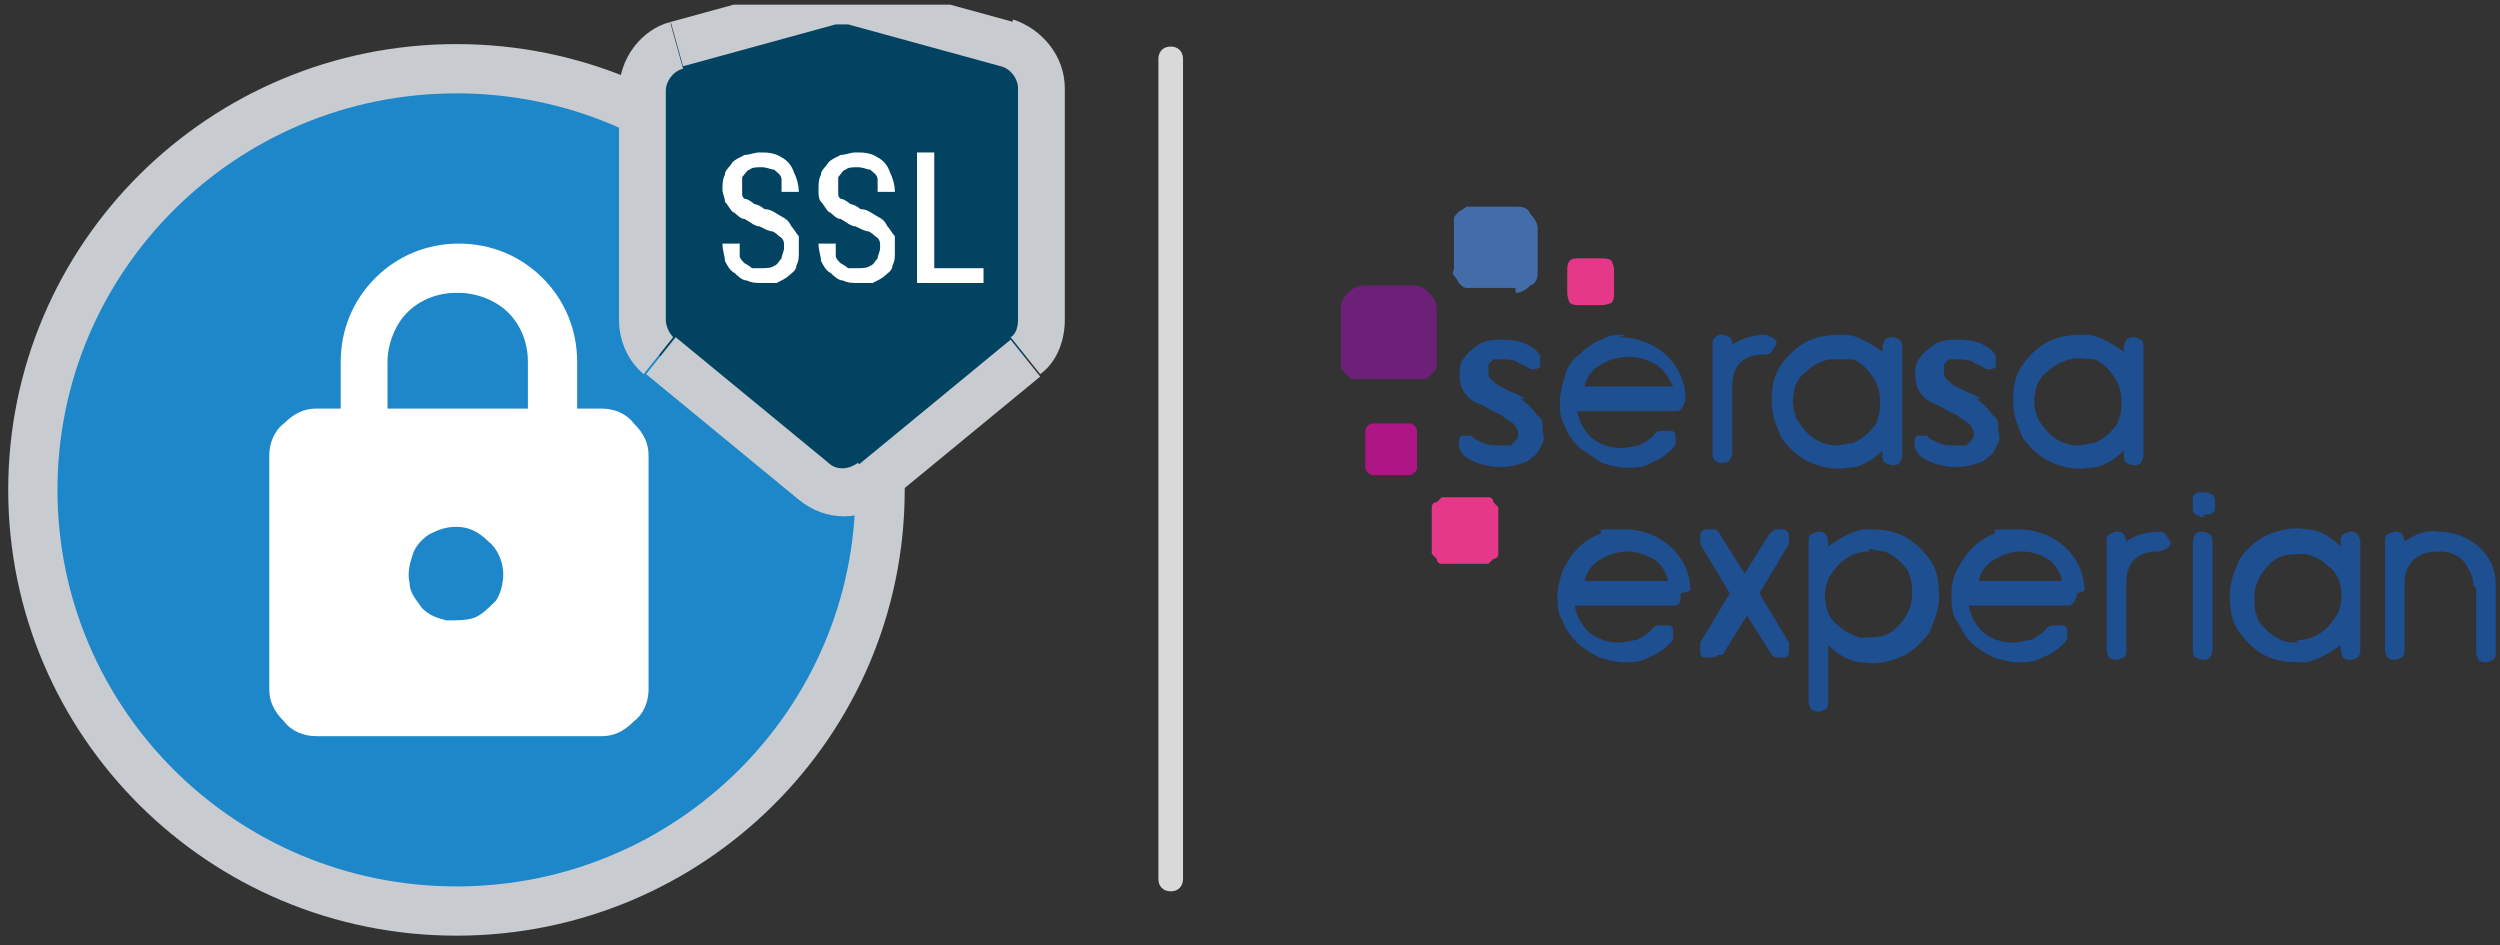 <svg width="201" height="76" viewBox="0 0 201 76" fill="none" xmlns="http://www.w3.org/2000/svg">
<rect x="0" y="0" width="201" height="76" fill="#333333" stroke="none"/>
<g clip-path="url(#clip0_8131_6138)">
<path d="M36.7 73.248C55.511 73.248 70.759 58.087 70.759 39.386C70.759 20.685 55.511 5.525 36.7 5.525C17.89 5.525 2.641 20.685 2.641 39.386C2.641 58.087 17.89 73.248 36.7 73.248Z" fill="#1D87C9" stroke="#C8CCD1" stroke-width="3.96"/>
<path fill-rule="evenodd" clip-rule="evenodd" d="M83.829 7.109C83.829 5.327 82.641 3.941 81.057 3.545L68.78 0.178C68.186 0.178 67.394 0.178 66.799 0.178L54.522 3.545C52.938 3.941 51.75 5.525 51.75 7.109V25.723C51.75 26.911 52.344 27.901 53.136 28.693L65.413 38.792C66.799 39.98 68.78 39.98 70.166 38.792L82.443 28.693C83.235 27.901 83.829 26.911 83.829 25.723V7.109Z" fill="#014361"/>
<path d="M68.185 1.96L80.463 5.327L81.453 1.762L69.175 -1.604L68.185 1.96ZM54.918 5.327L67.195 1.96L66.205 -1.604L53.928 1.762L54.918 5.327ZM53.532 25.723V7.109H49.77V25.723H53.532ZM66.601 37.208L54.324 27.109L51.948 30.079L64.225 40.178L66.601 37.208ZM81.255 27.307L68.978 37.406L71.354 40.376L83.631 30.277L81.255 27.307ZM81.849 7.109V25.723H85.611V7.109H81.849ZM83.631 30.079C85.017 29.089 85.611 27.307 85.611 25.723H81.849C81.849 26.317 81.651 26.911 81.255 27.109L83.631 30.079ZM64.225 40.178C66.403 41.96 69.374 41.96 71.354 40.178L68.978 37.208C68.185 37.802 67.195 37.802 66.601 37.208L64.225 40.178ZM49.77 25.723C49.77 27.505 50.562 29.089 51.75 30.079L54.126 27.109C53.73 26.713 53.532 26.119 53.532 25.723H49.77ZM53.928 1.762C51.552 2.356 49.77 4.733 49.77 7.307H53.532C53.532 6.515 54.126 5.723 54.918 5.525L53.928 1.96V1.762ZM80.463 5.327C81.255 5.525 81.849 6.317 81.849 7.109H85.611C85.611 4.535 83.829 2.356 81.453 1.564L80.463 5.129V5.327ZM69.175 -1.604C68.185 -1.802 67.195 -1.802 66.205 -1.604L67.195 1.96C67.591 1.96 67.789 1.96 68.185 1.96L69.175 -1.604Z" fill="#C8CCD1"/>
<path d="M63.036 20.178C63.036 19.98 63.036 19.782 63.036 19.584C63.036 19.584 63.036 19.188 62.64 18.99C62.64 18.99 62.244 18.594 62.046 18.594C61.848 18.594 61.452 18.396 61.056 18.198C60.66 18.198 60.264 17.802 59.868 17.604C59.472 17.604 59.274 17.208 58.878 17.01C58.68 16.812 58.482 16.416 58.284 16.218C58.284 15.822 58.086 15.624 58.086 15.228C58.086 14.832 58.086 14.436 58.284 14.04C58.284 13.644 58.68 13.446 58.878 13.05C59.076 12.851 59.472 12.653 59.868 12.456C60.264 12.456 60.66 12.257 61.056 12.257C61.65 12.257 62.244 12.257 62.838 12.653C63.234 12.851 63.63 13.248 63.828 13.842C64.026 14.238 64.225 14.832 64.225 15.426H62.838C62.838 15.03 62.838 14.634 62.838 14.436C62.838 14.04 62.442 13.842 62.244 13.644C62.046 13.644 61.65 13.446 61.254 13.446C60.858 13.446 60.462 13.446 60.264 13.644C60.066 13.644 59.868 14.04 59.67 14.238C59.67 14.436 59.67 14.832 59.67 15.03C59.67 15.228 59.67 15.426 59.67 15.624C59.67 15.624 59.67 16.02 60.066 16.02C60.066 16.02 60.462 16.218 60.66 16.416C60.858 16.416 61.254 16.614 61.452 16.812C62.046 16.812 62.442 17.208 62.838 17.406C63.234 17.604 63.432 17.802 63.63 18.198C63.828 18.396 64.026 18.792 64.225 18.99C64.225 19.386 64.225 19.584 64.225 20.178C64.225 20.772 64.225 20.97 64.026 21.366C64.026 21.762 63.63 21.96 63.432 22.158C63.234 22.357 62.838 22.555 62.442 22.753C62.046 22.753 61.65 22.753 61.254 22.753C60.858 22.753 60.462 22.753 60.066 22.555C59.67 22.555 59.274 22.158 59.076 21.96C58.68 21.762 58.482 21.366 58.284 20.97C58.284 20.574 58.086 20.178 58.086 19.584H59.472C59.472 19.98 59.472 20.178 59.472 20.574C59.472 20.772 59.67 20.97 59.868 21.168C59.868 21.168 60.264 21.366 60.462 21.564C60.66 21.564 61.056 21.564 61.254 21.564C61.452 21.564 62.046 21.564 62.244 21.366C62.442 21.366 62.64 20.97 62.838 20.772C62.838 20.574 63.036 20.178 63.036 19.98V20.178ZM70.759 20.178C70.759 19.98 70.759 19.782 70.759 19.584C70.759 19.584 70.759 19.188 70.363 18.99C70.363 18.99 69.967 18.594 69.769 18.594C69.571 18.594 69.175 18.396 68.779 18.198C68.383 18.198 67.987 17.802 67.591 17.604C67.195 17.604 66.997 17.208 66.601 17.01C66.403 16.812 66.205 16.416 66.007 16.218C65.809 16.02 65.809 15.624 65.809 15.228C65.809 14.832 65.809 14.436 66.007 14.04C66.007 13.644 66.403 13.446 66.601 13.05C66.799 12.851 67.195 12.653 67.591 12.456C67.987 12.456 68.383 12.257 68.779 12.257C69.373 12.257 69.967 12.257 70.561 12.653C70.957 12.851 71.353 13.248 71.551 13.842C71.749 14.238 71.947 14.832 71.947 15.426H70.561C70.561 15.03 70.561 14.634 70.561 14.436C70.561 14.04 70.165 13.842 69.967 13.644C69.769 13.644 69.373 13.446 68.977 13.446C68.581 13.446 68.185 13.446 67.987 13.644C67.789 13.644 67.591 14.04 67.393 14.238C67.393 14.436 67.393 14.832 67.393 15.03C67.393 15.228 67.393 15.426 67.393 15.624C67.393 15.624 67.393 16.02 67.789 16.02C67.789 16.02 68.185 16.218 68.383 16.416C68.581 16.416 68.977 16.614 69.175 16.812C69.769 16.812 70.165 17.208 70.561 17.406C70.957 17.604 71.155 17.802 71.353 18.198C71.551 18.396 71.749 18.792 71.947 18.99C71.947 19.386 71.947 19.584 71.947 20.178C71.947 20.772 71.947 20.97 71.749 21.366C71.749 21.762 71.353 21.96 71.155 22.158C70.957 22.357 70.561 22.555 70.165 22.753C69.769 22.753 69.373 22.753 68.977 22.753C68.581 22.753 68.185 22.753 67.789 22.555C67.393 22.555 66.997 22.158 66.799 21.96C66.403 21.762 66.205 21.366 66.007 20.97C66.007 20.574 65.809 20.178 65.809 19.584H67.195C67.195 19.98 67.195 20.178 67.195 20.574C67.195 20.772 67.393 20.97 67.591 21.168C67.591 21.168 67.987 21.366 68.185 21.564C68.383 21.564 68.779 21.564 68.977 21.564C69.175 21.564 69.769 21.564 69.967 21.366C70.165 21.366 70.363 20.97 70.561 20.772C70.561 20.574 70.759 20.178 70.759 19.98V20.178ZM79.076 21.564V22.753H74.72V21.564H79.076ZM75.116 12.257V22.753H73.73V12.257H75.116Z" fill="white"/>
<path d="M94.125 3.743C94.719 3.743 95.115 4.139 95.115 4.733V70.673C95.115 71.267 94.719 71.663 94.125 71.663C93.531 71.663 93.135 71.267 93.135 70.673V4.733C93.135 4.139 93.531 3.743 94.125 3.743Z" fill="#D9D9D9"/>
<path d="M121.849 23.148H118.483C118.285 23.148 118.087 23.148 117.889 23.148C117.691 23.148 117.493 22.951 117.295 22.753C117.295 22.753 117.097 22.357 116.899 22.158C116.701 21.96 116.899 21.762 116.899 21.564V18.198C116.899 18 116.899 17.802 116.899 17.604C116.899 17.406 117.097 17.208 117.295 17.01C117.295 17.01 117.691 16.812 117.889 16.614C118.087 16.614 118.285 16.614 118.483 16.614H121.849C122.245 16.614 122.839 16.614 123.037 17.208C123.433 17.604 123.631 18 123.631 18.396V21.762C123.631 22.158 123.631 22.753 123.037 22.951C122.641 23.347 122.245 23.545 121.849 23.545" fill="#426DA9"/>
<path d="M113.334 30.475H109.571C109.373 30.475 108.977 30.475 108.779 30.475C108.581 30.475 108.383 30.277 108.185 30.079C108.185 30.079 107.789 29.683 107.789 29.485C107.789 29.287 107.789 28.891 107.789 28.693V24.931C107.789 24.337 107.987 23.941 108.383 23.544C108.779 23.148 109.175 22.95 109.769 22.95H113.532C114.126 22.95 114.522 23.148 114.918 23.544C115.314 23.941 115.512 24.337 115.512 24.931V28.693C115.512 28.891 115.512 29.287 115.512 29.485C115.512 29.683 115.314 29.881 115.116 30.079C115.116 30.079 114.72 30.475 114.522 30.475C114.324 30.475 113.928 30.475 113.73 30.475" fill="#6D2077"/>
<path d="M112.938 38.198H110.76H110.364C110.364 38.198 110.166 38.198 109.968 38C109.968 38 109.77 37.802 109.77 37.604V37.208V35.03V34.634C109.77 34.634 109.77 34.436 109.968 34.238C109.968 34.238 110.166 34.04 110.364 34.04H110.76H112.938H113.334C113.334 34.04 113.532 34.04 113.73 34.238C113.73 34.238 113.928 34.436 113.928 34.634V35.03V37.208V37.604C113.928 37.604 113.928 37.802 113.73 38C113.73 38 113.532 38.198 113.334 38.198H112.938Z" fill="#AF1685"/>
<path d="M119.076 45.327H116.501C116.501 45.327 116.105 45.327 115.907 45.327C115.907 45.327 115.511 45.327 115.511 44.931C115.511 44.931 115.313 44.733 115.115 44.535C115.115 44.535 115.115 44.139 115.115 43.941V41.366C115.115 41.366 115.115 40.97 115.115 40.772C115.115 40.772 115.115 40.376 115.511 40.376C115.511 40.376 115.709 40.178 115.907 39.98C115.907 39.98 116.303 39.98 116.501 39.98H119.076C119.076 39.98 119.472 39.98 119.67 39.98C119.67 39.98 120.066 39.98 120.066 40.376C120.066 40.376 120.264 40.574 120.462 40.772C120.462 40.772 120.462 41.168 120.462 41.366V43.941C120.462 43.941 120.462 44.337 120.462 44.535C120.462 44.535 120.462 44.931 120.066 44.931C120.066 44.931 119.868 45.129 119.67 45.327C119.67 45.327 119.274 45.327 119.076 45.327Z" fill="#E63888"/>
<path d="M128.778 24.535H126.996C126.798 24.535 126.402 24.535 126.204 24.337C126.204 24.337 126.006 23.941 126.006 23.544V21.762C126.006 21.564 126.006 21.168 126.204 20.97C126.402 20.772 126.6 20.772 126.996 20.772H128.778C128.976 20.772 129.372 20.772 129.57 20.97C129.57 20.97 129.768 21.366 129.768 21.762V23.544C129.768 23.742 129.768 24.139 129.57 24.337C129.57 24.337 129.174 24.535 128.778 24.535Z" fill="#E63888"/>
<path d="M177.097 41.366C177.295 41.366 177.493 41.366 177.691 41.366C177.691 41.366 178.087 41.168 178.087 40.97C178.087 40.97 178.087 40.574 178.087 40.376C178.087 40.178 178.087 39.98 177.889 39.782C177.889 39.782 177.493 39.584 177.295 39.584C177.097 39.584 176.899 39.584 176.701 39.584C176.701 39.584 176.305 39.782 176.305 39.98C176.305 39.98 176.305 40.376 176.305 40.574C176.305 40.574 176.305 40.772 176.305 40.97C176.305 40.97 176.305 41.168 176.503 41.366C176.503 41.366 176.701 41.366 176.899 41.564C176.899 41.564 177.097 41.564 177.295 41.564L177.097 41.366Z" fill="#1D4F91"/>
<path d="M138.085 52.654C138.085 52.654 138.085 52.852 137.689 52.852C137.689 52.852 137.491 52.852 137.293 52.852H136.897C136.897 52.852 136.699 52.654 136.699 52.455C136.699 52.455 136.699 52.257 136.699 52.059C136.699 52.059 136.699 51.861 136.699 51.663L139.075 47.703L136.699 43.743C136.699 43.743 136.699 43.544 136.699 43.346C136.699 43.346 136.699 43.148 136.699 42.95C136.699 42.95 136.699 42.752 137.095 42.554C137.095 42.554 137.491 42.554 137.689 42.554C137.887 42.554 138.085 42.554 138.283 42.95L140.264 46.119L142.244 42.95C142.244 42.95 142.64 42.554 142.838 42.554C143.036 42.554 143.234 42.554 143.432 42.554C143.432 42.554 143.63 42.554 143.828 42.95C143.828 42.95 143.828 43.148 143.828 43.346V43.743L141.452 47.703L143.828 51.663C143.828 51.663 143.828 51.861 143.828 52.059C143.828 52.059 143.828 52.257 143.828 52.455C143.828 52.455 143.828 52.654 143.63 52.852H143.234C143.234 52.852 143.036 52.852 142.838 52.852C142.838 52.852 142.64 52.852 142.442 52.654L140.462 49.485L138.481 52.654H138.085Z" fill="#1D4F91"/>
<path d="M146.996 43.941C147.788 43.346 148.778 42.752 149.769 42.554C150.759 42.554 151.749 42.554 152.739 42.95C153.729 43.346 154.521 44.139 155.115 44.931C155.709 45.723 155.907 46.713 155.907 47.901C155.907 49.089 155.511 49.881 155.115 50.871C154.521 51.663 153.729 52.455 152.739 52.852C151.749 53.248 150.759 53.446 149.769 53.248C148.778 53.248 147.788 52.654 146.996 51.861V56.416C146.996 56.614 146.996 56.812 146.798 57.01C146.798 57.01 146.402 57.208 146.204 57.208C146.006 57.208 145.808 57.208 145.61 57.01C145.61 57.01 145.412 56.614 145.412 56.416V43.544C145.412 43.346 145.412 43.148 145.61 42.95C145.61 42.95 146.006 42.752 146.204 42.752C146.402 42.752 146.6 42.752 146.798 42.95C146.798 42.95 146.996 43.346 146.996 43.544V43.941ZM150.363 44.337C149.571 44.337 148.976 44.535 148.382 44.931C147.788 45.327 147.392 45.921 146.996 46.515C146.798 47.109 146.6 47.901 146.798 48.495C146.798 49.089 147.194 49.881 147.788 50.277C148.382 50.871 148.976 51.069 149.571 51.267C150.165 51.267 150.957 51.267 151.551 51.069C152.145 50.871 152.739 50.277 153.135 49.683C153.531 49.089 153.729 48.495 153.729 47.703C153.729 47.307 153.729 46.713 153.531 46.317C153.531 45.921 153.135 45.525 152.739 45.129C152.343 44.733 151.947 44.535 151.551 44.337C151.155 44.337 150.561 44.139 150.165 44.139L150.363 44.337Z" fill="#1D4F91"/>
<path d="M170.957 46.911V52.257C170.957 52.455 170.957 52.653 170.759 52.852C170.759 52.852 170.363 53.05 170.165 53.05C169.967 53.05 169.769 53.05 169.571 52.852C169.571 52.852 169.373 52.455 169.373 52.257V43.544C169.373 43.346 169.373 43.148 169.571 42.95C169.571 42.95 169.967 42.752 170.165 42.752C170.363 42.752 170.561 42.752 170.759 42.95C170.759 42.95 170.957 43.346 170.957 43.544C171.749 42.95 172.739 42.752 173.531 42.752C173.729 42.752 173.928 42.752 174.126 42.95C174.126 42.95 174.324 43.346 174.522 43.544C174.522 43.742 174.522 43.941 174.126 44.139C174.126 44.139 173.729 44.337 173.531 44.337C172.145 44.337 170.957 44.931 170.957 46.911Z" fill="#1D4F91"/>
<path d="M177.097 42.752C176.899 42.752 176.701 42.752 176.503 42.95C176.503 42.95 176.305 43.346 176.305 43.544V52.257C176.305 52.455 176.305 52.653 176.503 52.852C176.503 52.852 176.899 53.05 177.097 53.05C177.295 53.05 177.493 53.05 177.691 52.852C177.691 52.852 177.889 52.455 177.889 52.257V43.544C177.889 43.346 177.889 43.148 177.691 42.95C177.691 42.95 177.295 42.752 177.097 42.752Z" fill="#1D4F91"/>
<path d="M188.184 43.545C188.184 43.347 188.184 43.149 188.382 42.95C188.382 42.95 188.778 42.752 188.976 42.752C189.174 42.752 189.372 42.752 189.57 42.95C189.57 42.95 189.768 43.347 189.768 43.545V52.258C189.768 52.456 189.768 52.654 189.57 52.852C189.57 52.852 189.174 53.05 188.976 53.05C188.778 53.05 188.58 53.05 188.382 52.852C188.382 52.852 188.184 52.456 188.184 52.258V51.861C187.392 52.456 186.402 53.05 185.412 53.248C184.422 53.248 183.432 53.248 182.442 52.852C181.452 52.456 180.66 51.663 180.066 50.871C179.471 50.079 179.273 49.089 179.273 47.901C179.273 46.713 179.669 45.921 180.066 44.931C180.66 44.139 181.452 43.347 182.442 42.95C183.432 42.554 184.422 42.356 185.412 42.554C186.402 42.554 187.392 43.149 188.184 43.941V43.545ZM184.62 51.465C185.412 51.465 186.006 51.267 186.6 50.871C187.194 50.475 187.59 49.881 187.986 49.287C188.184 48.693 188.382 47.901 188.184 47.307C188.184 46.713 187.788 45.921 187.194 45.525C186.6 44.931 186.006 44.733 185.412 44.535C184.818 44.535 184.026 44.535 183.432 44.733C182.838 44.931 182.244 45.525 181.848 46.119C181.452 46.713 181.254 47.307 181.254 48.099C181.254 48.495 181.254 49.089 181.452 49.485C181.452 49.881 181.848 50.277 182.244 50.673C182.64 51.069 183.036 51.267 183.432 51.465C183.828 51.663 184.422 51.663 184.818 51.663L184.62 51.465Z" fill="#1D4F91"/>
<path d="M198.879 47.109C198.879 46.317 198.483 45.723 198.087 45.129C197.493 44.535 196.899 44.337 196.106 44.337C194.72 44.337 193.334 44.931 193.334 46.911V52.257C193.334 52.455 193.334 52.653 193.136 52.851C193.136 52.851 192.74 53.05 192.542 53.05C192.344 53.05 192.146 53.05 191.948 52.851C191.948 52.851 191.75 52.455 191.75 52.257V43.544C191.75 43.346 191.75 43.148 191.948 42.95C191.948 42.95 192.344 42.752 192.542 42.752C192.74 42.752 192.938 42.752 193.136 42.95C193.136 42.95 193.334 43.346 193.334 43.544C194.126 42.95 195.116 42.554 196.106 42.752C198.483 42.752 200.661 44.535 200.661 46.911V52.455C200.661 52.653 200.661 52.851 200.463 53.05C200.463 53.05 200.067 53.248 199.869 53.248C199.671 53.248 199.473 53.248 199.275 53.05C199.275 53.05 199.077 52.653 199.077 52.455V47.307L198.879 47.109Z" fill="#1D4F91"/>
<path d="M135.908 47.505C135.908 44.733 133.532 42.554 130.561 42.554C127.591 42.554 129.175 42.554 128.581 42.95C127.987 43.148 127.393 43.544 126.799 44.139C126.403 44.535 126.007 45.129 125.611 45.921C125.413 46.515 125.215 47.307 125.215 47.901C125.215 48.495 125.215 49.287 125.611 49.881C125.809 50.475 126.205 51.069 126.799 51.663C127.195 52.059 127.789 52.455 128.581 52.852C129.175 53.05 129.967 53.248 130.561 53.248C131.155 53.248 131.948 53.248 132.542 52.852C133.136 52.654 133.73 52.257 134.324 51.663C134.324 51.663 134.522 51.465 134.522 51.267C134.522 51.267 134.522 50.871 134.522 50.673C134.522 50.673 134.522 50.277 134.126 50.277C134.126 50.277 133.73 50.277 133.532 50.277C133.334 50.277 132.938 50.277 132.74 50.673C132.344 51.069 131.948 51.267 131.551 51.465C131.155 51.465 130.759 51.663 130.165 51.663C129.373 51.663 128.581 51.465 127.789 50.871C127.195 50.277 126.799 49.683 126.601 48.693H134.522C134.72 48.693 134.918 48.693 135.116 48.297C135.116 48.297 135.116 47.901 135.116 47.703L135.908 47.505ZM130.759 44.337C131.551 44.337 132.146 44.535 132.938 44.931C133.532 45.327 133.928 45.921 134.126 46.713H127.393C127.591 45.921 127.987 45.327 128.779 44.931C129.373 44.535 130.165 44.337 130.957 44.337H130.759Z" fill="#1D4F91"/>
<path d="M167.592 47.505C167.592 44.733 165.215 42.554 162.245 42.554C159.275 42.554 160.859 42.554 160.265 42.95C159.671 43.148 159.077 43.544 158.483 44.139C158.087 44.535 157.691 45.129 157.294 45.921C156.898 46.713 156.898 47.307 156.898 47.901C156.898 48.495 156.898 49.287 157.294 49.881C157.691 50.475 157.889 51.069 158.483 51.663C158.879 52.059 159.473 52.455 160.265 52.852C160.859 53.05 161.651 53.248 162.245 53.248C162.839 53.248 163.631 53.248 164.225 52.852C164.819 52.654 165.413 52.257 166.007 51.663C166.007 51.663 166.205 51.465 166.205 51.267C166.205 51.267 166.205 50.871 166.205 50.673C166.205 50.673 166.205 50.277 165.809 50.277C165.809 50.277 165.413 50.277 165.215 50.277C165.017 50.277 164.621 50.277 164.423 50.673C164.027 51.069 163.631 51.267 163.235 51.465C162.839 51.465 162.443 51.663 161.849 51.663C161.057 51.663 160.265 51.465 159.473 50.871C158.879 50.277 158.483 49.683 158.285 48.693H166.205C166.403 48.693 166.601 48.693 166.799 48.297C166.997 47.901 166.997 47.901 166.997 47.703L167.592 47.505ZM162.443 44.337C163.235 44.337 164.027 44.535 164.621 44.931C165.215 45.327 165.611 45.921 165.809 46.713H159.077C159.275 45.921 159.671 45.327 160.463 44.931C161.057 44.535 161.849 44.337 162.641 44.337H162.443Z" fill="#1D4F91"/>
<path d="M130.759 26.911C129.967 26.911 129.372 26.911 128.778 27.307C128.184 27.505 127.59 27.901 126.996 28.495C126.402 28.891 126.006 29.485 125.808 30.277C125.61 30.871 125.412 31.663 125.412 32.257C125.412 32.852 125.412 33.644 125.808 34.238C126.006 34.832 126.402 35.426 126.996 36.02C127.59 36.416 128.184 36.812 128.778 37.208C129.372 37.406 130.165 37.604 130.759 37.604C131.353 37.604 132.145 37.604 132.739 37.208C133.333 37.01 133.927 36.614 134.521 36.02C134.521 36.02 134.719 35.822 134.719 35.624C134.719 35.624 134.719 35.228 134.719 35.03C134.719 35.03 134.719 34.634 134.323 34.634C134.323 34.634 133.927 34.634 133.729 34.634C133.531 34.634 133.135 34.634 132.937 35.03C132.541 35.426 132.145 35.624 131.749 35.822C131.353 35.822 130.957 36.02 130.363 36.02C129.571 36.02 128.778 35.822 127.986 35.228C127.392 34.634 126.996 34.04 126.798 33.05H134.719C134.917 33.05 135.115 33.05 135.313 32.654C135.313 32.654 135.511 32.257 135.511 32.059C135.511 29.287 133.135 27.109 130.165 27.109L130.759 26.911ZM127.392 31.069C127.59 30.277 127.986 29.683 128.778 29.287C129.372 28.891 130.165 28.693 130.957 28.693C131.749 28.693 132.343 28.891 133.135 29.287C133.729 29.683 134.125 30.277 134.521 31.069H127.788H127.392Z" fill="#1D4F91"/>
<path d="M152.144 27.109C151.946 27.109 151.748 27.109 151.55 27.307C151.55 27.307 151.352 27.703 151.352 27.901V28.297C150.56 27.703 149.57 27.109 148.58 26.911C147.59 26.911 146.6 26.911 145.61 27.307C144.62 27.703 143.828 28.495 143.233 29.287C142.639 30.079 142.441 31.069 142.441 32.257C142.441 33.446 142.837 34.238 143.233 35.228C143.828 36.02 144.62 36.812 145.61 37.208C146.6 37.604 147.59 37.802 148.58 37.604C149.57 37.604 150.56 37.01 151.352 36.218V36.614C151.352 36.812 151.352 37.01 151.55 37.208C151.55 37.208 151.946 37.406 152.144 37.406C152.342 37.406 152.54 37.406 152.738 37.208C152.738 37.208 152.936 36.812 152.936 36.614V27.901C152.936 27.703 152.936 27.505 152.738 27.307C152.738 27.307 152.342 27.109 152.144 27.109ZM147.788 35.822C146.996 35.822 146.402 35.624 145.808 35.228C145.214 34.832 144.818 34.238 144.422 33.644C144.224 33.05 144.026 32.257 144.224 31.663C144.224 31.069 144.62 30.277 145.214 29.881C145.808 29.287 146.402 29.089 146.996 28.891C147.59 28.891 148.382 28.891 148.976 28.891C149.57 29.089 150.164 29.683 150.56 30.277C150.956 30.871 151.154 31.465 151.154 32.257C151.154 32.654 151.154 33.248 150.956 33.644C150.956 34.04 150.56 34.436 150.164 34.832C149.768 35.228 149.372 35.426 148.976 35.624C148.58 35.624 147.986 35.822 147.59 35.822H147.788Z" fill="#1D4F91"/>
<path d="M171.551 27.109C171.353 27.109 171.155 27.109 170.957 27.307C170.957 27.307 170.759 27.703 170.759 27.901V28.297C169.966 27.703 168.976 27.109 167.986 26.911C166.996 26.911 166.006 26.911 165.016 27.307C164.026 27.703 163.234 28.495 162.64 29.287C162.046 30.079 161.848 31.069 161.848 32.257C161.848 33.446 162.244 34.238 162.64 35.228C163.234 36.02 164.026 36.812 165.016 37.208C166.006 37.604 166.996 37.802 167.986 37.604C168.976 37.604 169.966 37.01 170.759 36.218V36.614C170.759 36.812 170.759 37.01 170.957 37.208C170.957 37.208 171.353 37.406 171.551 37.406C171.749 37.406 171.947 37.406 172.145 37.208C172.145 37.208 172.343 36.812 172.343 36.614V27.901C172.343 27.703 172.343 27.505 172.145 27.307C172.145 27.307 171.749 27.109 171.551 27.109ZM167.194 35.822C166.402 35.822 165.808 35.624 165.214 35.228C164.62 34.832 164.224 34.238 163.828 33.644C163.63 33.05 163.432 32.257 163.63 31.663C163.63 31.069 164.026 30.277 164.62 29.881C165.214 29.287 165.808 29.089 166.402 28.891C166.996 28.693 167.788 28.891 168.382 28.891C168.976 29.089 169.57 29.683 169.966 30.277C170.363 30.871 170.561 31.465 170.561 32.257C170.561 32.654 170.561 33.248 170.362 33.644C170.362 34.04 169.966 34.436 169.57 34.832C169.174 35.228 168.778 35.426 168.382 35.624C167.986 35.624 167.392 35.822 166.996 35.822H167.194Z" fill="#1D4F91"/>
<path d="M141.848 26.911C140.858 26.911 139.868 27.307 139.274 27.703C139.274 27.505 139.274 27.307 139.076 27.109C139.076 27.109 138.68 26.911 138.482 26.911C138.284 26.911 138.086 26.911 137.887 27.109C137.689 27.307 137.689 27.505 137.689 27.703V36.416C137.689 36.614 137.689 36.812 137.887 37.01C138.086 37.208 138.284 37.208 138.482 37.208C138.68 37.208 138.878 37.208 139.076 37.01C139.076 37.01 139.274 36.614 139.274 36.416V31.069C139.274 29.089 140.462 28.495 141.848 28.495C142.046 28.495 142.244 28.495 142.442 28.297C142.442 28.297 142.64 27.901 142.838 27.703C142.838 27.505 142.838 27.307 142.442 27.109C142.442 27.109 142.046 26.911 141.848 26.911Z" fill="#1D4F91"/>
<path fill-rule="evenodd" clip-rule="evenodd" d="M122.639 32.059C122.045 31.663 121.253 31.465 120.659 31.069C120.461 31.069 120.065 30.673 119.867 30.475C119.867 30.475 119.669 30.277 119.669 30.079V29.683V29.287C119.669 29.287 119.867 29.089 120.065 28.891C120.065 28.891 120.461 28.891 120.659 28.891C121.253 28.891 121.847 28.891 122.243 29.287C122.441 29.287 122.838 29.485 123.036 29.683H123.432C123.432 29.683 123.63 29.683 123.828 29.485C123.828 29.485 123.828 29.287 123.828 29.089C123.828 29.089 123.828 28.891 123.828 28.693C123.828 28.495 123.63 28.297 123.432 28.099C122.64 27.505 121.847 27.307 120.857 27.307C120.263 27.307 119.471 27.307 118.877 27.703C118.283 28.099 117.887 28.495 117.491 29.089C117.293 29.683 117.293 30.475 117.491 31.069C117.689 31.663 118.283 32.257 118.877 32.455C119.471 32.653 119.867 33.05 120.461 33.248C120.857 33.446 121.253 33.842 121.649 34.04C122.045 34.436 122.243 35.03 121.847 35.426C121.847 35.426 121.649 35.624 121.451 35.822C121.451 35.822 121.055 35.822 120.857 35.822C120.065 35.822 119.471 35.822 118.877 35.426C118.679 35.426 118.481 35.228 118.283 35.03C118.283 35.03 118.085 35.03 117.887 35.03H117.491C117.491 35.03 117.293 35.228 117.293 35.426V35.822C117.293 36.02 117.491 36.416 117.689 36.614C118.877 37.604 121.055 37.802 122.441 37.208C122.838 37.208 123.036 36.812 123.432 36.614C123.63 36.416 123.828 36.02 124.026 35.624C124.224 35.228 124.026 34.832 124.026 34.436C124.026 34.04 124.026 33.644 123.63 33.446C123.234 32.851 122.838 32.455 122.243 32.059H122.639Z" fill="#1D4F91"/>
<path fill-rule="evenodd" clip-rule="evenodd" d="M159.274 32.059C158.68 31.663 157.888 31.465 157.294 31.069C157.096 31.069 156.7 30.673 156.502 30.475C156.502 30.475 156.304 30.277 156.304 30.079C156.304 29.881 156.304 29.683 156.304 29.683V29.287C156.304 29.287 156.502 29.089 156.7 28.891C156.7 28.891 157.096 28.891 157.294 28.891C157.888 28.891 158.482 28.891 158.878 29.287C159.076 29.287 159.472 29.485 159.67 29.683H160.066C160.066 29.683 160.264 29.683 160.462 29.485C160.462 29.485 160.462 29.287 160.462 29.089C160.462 29.089 160.462 28.891 160.462 28.693C160.462 28.495 160.264 28.297 160.066 28.099C159.274 27.505 158.482 27.307 157.492 27.307C156.898 27.307 156.106 27.307 155.512 27.703C154.918 28.099 154.522 28.495 154.126 29.089C153.928 29.683 153.928 30.475 154.126 31.069C154.324 31.663 154.918 32.257 155.512 32.455C156.106 32.653 156.502 33.05 157.096 33.248C157.492 33.446 157.888 33.842 158.284 34.04C158.68 34.436 158.878 35.03 158.482 35.426C158.482 35.426 158.284 35.624 158.086 35.822C158.086 35.822 157.69 35.822 157.492 35.822C156.7 35.822 156.106 35.822 155.512 35.426C155.314 35.426 155.116 35.228 154.918 35.03C154.918 35.03 154.72 35.03 154.522 35.03H154.126C154.126 35.03 153.928 35.228 153.928 35.426V35.822C153.928 36.02 154.126 36.416 154.324 36.614C155.512 37.604 157.69 37.802 159.076 37.208C159.472 37.208 159.67 36.812 160.066 36.614C160.264 36.416 160.462 36.02 160.66 35.624C160.858 35.228 160.66 34.832 160.66 34.436C160.66 34.04 160.66 33.644 160.264 33.446C159.868 32.851 159.472 32.455 158.878 32.059H159.274Z" fill="#1D4F91"/>
<path d="M47.987 59.188H25.413C24.423 59.188 23.433 58.792 22.838 58C22.046 57.208 21.65 56.416 21.65 55.426V36.614C21.65 35.624 22.046 34.634 22.838 34.04C23.631 33.248 24.423 32.851 25.413 32.851H27.393V29.089C27.393 26.515 28.383 24.139 30.165 22.356C31.947 20.574 34.324 19.584 36.898 19.584C39.472 19.584 41.848 20.574 43.631 22.356C45.413 24.139 46.403 26.515 46.403 29.089V32.851H48.383C49.373 32.851 50.363 33.248 50.957 34.04C51.749 34.832 52.145 35.624 52.145 36.614V55.426C52.145 56.416 51.749 57.406 50.957 58C50.165 58.792 49.373 59.188 48.383 59.188H47.987ZM36.7 42.356C35.908 42.356 35.314 42.554 34.522 42.95C33.928 43.346 33.334 43.941 33.136 44.733C32.938 45.327 32.739 46.119 32.938 46.911C32.938 47.703 33.532 48.297 33.928 48.891C34.522 49.485 35.116 49.683 35.908 49.881C36.7 49.881 37.492 49.881 38.086 49.683C38.68 49.485 39.274 48.891 39.868 48.297C40.264 47.703 40.462 46.911 40.462 46.119C40.462 45.327 40.066 44.139 39.274 43.544C38.482 42.752 37.69 42.356 36.7 42.356ZM36.7 23.544C35.116 23.544 33.73 24.139 32.739 25.129C31.749 26.119 31.155 27.703 31.155 29.089V32.851H42.443V29.089C42.443 27.505 41.848 26.119 40.858 25.129C39.868 24.139 38.284 23.544 36.898 23.544H36.7Z" fill="white"/>
</g>
<defs>
<clipPath id="clip0_8131_6138">
<rect width="200" height="75.248" fill="white" transform="translate(0.66 0.376)"/>
</clipPath>
</defs>
</svg>
